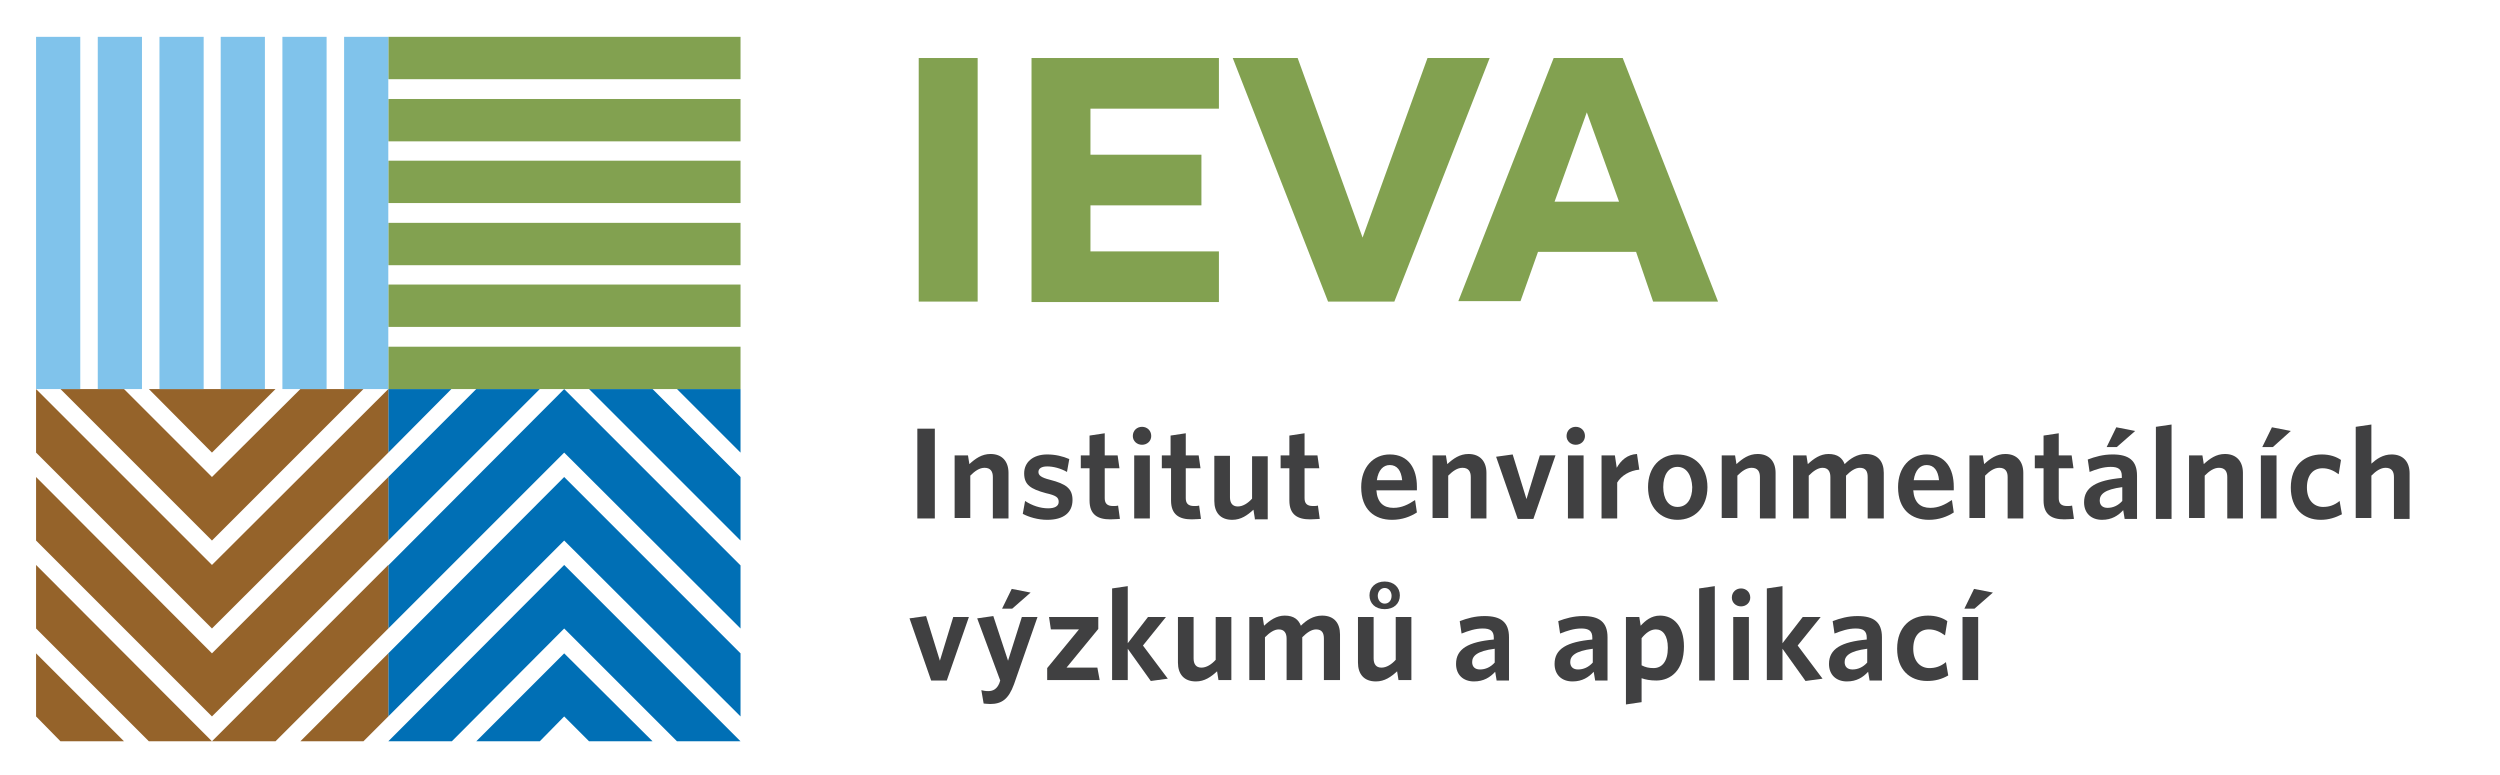 <?xml version="1.0" encoding="utf-8"?>
<!-- Generator: Adobe Illustrator 25.0.1, SVG Export Plug-In . SVG Version: 6.00 Build 0)  -->
<svg version="1.1" id="Layer_2" xmlns="http://www.w3.org/2000/svg" xmlns:xlink="http://www.w3.org/1999/xlink" x="0px" y="0px"
	 viewBox="0 0 542.3 168.3" style="enable-background:new 0 0 542.3 168.3;" xml:space="preserve" width="542" height="168">
<style type="text/css">
	.st0{fill:#404041;}
	.st1{fill:#82A150;}
	.st2{fill:#006FB5;}
	.st3{fill:#95632A;}
	.st4{fill:#80C3EB;}
</style>
<g>
	<g>
		<path class="st0" d="M198.9,112.6V93.1h3.8v19.5H198.9z"/>
		<path class="st0" d="M215.3,112.6v-9c0-1.2-0.5-2-1.8-2c-1.1,0-2.1,0.7-3.1,1.7v9.2H207V98.9h2.9l0.3,1.9c1.3-1.2,2.7-2.2,4.6-2.2
			c2.5,0,3.9,1.6,3.9,4.1v9.9H215.3z"/>
		<path class="st0" d="M227.1,112.9c-2,0-4-0.6-5.3-1.3l0.5-2.8c1.5,1,3.3,1.6,5,1.6c1.5,0,2.3-0.5,2.3-1.4c0-1-0.6-1.4-2.8-1.9
			c-3.3-0.9-4.7-1.8-4.7-4.3c0-2.4,1.9-4.1,5-4.1c1.8,0,3.4,0.4,4.8,1l-0.5,2.8c-1.4-0.8-3-1.2-4.3-1.2c-1.3,0-1.9,0.5-1.9,1.2
			c0,0.7,0.5,1.2,2.5,1.7c3.5,0.9,4.9,1.9,4.9,4.4C232.6,111.3,230.7,112.9,227.1,112.9z"/>
		<path class="st0" d="M240.8,112.8c-2.7,0-4.5-1-4.5-4.1v-7h-1.9v-2.8h1.9v-4.3l3.3-0.5v4.8h2.8l0.4,2.8h-3.2v6.5
			c0,1.1,0.5,1.7,1.8,1.7c0.4,0,0.8,0,1.1-0.1l0.4,2.9C242.5,112.7,241.8,112.8,240.8,112.8z"/>
		<path class="st0" d="M247.7,96.6c-1.1,0-2-0.8-2-1.9c0-1.2,0.9-2,2-2c1.1,0,2,0.8,2,2C249.7,95.8,248.8,96.6,247.7,96.6z
			 M246,112.6V98.9h3.4v13.7H246z"/>
		<path class="st0" d="M258.5,112.8c-2.7,0-4.5-1-4.5-4.1v-7H252v-2.8h1.9v-4.3l3.3-0.5v4.8h2.8l0.4,2.8h-3.2v6.5
			c0,1.1,0.5,1.7,1.8,1.7c0.4,0,0.8,0,1.1-0.1l0.4,2.9C260.1,112.7,259.5,112.8,258.5,112.8z"/>
		<path class="st0" d="M272.2,112.6l-0.3-1.9c-1.3,1.2-2.7,2.2-4.6,2.2c-2.6,0-3.9-1.6-3.9-4.1v-9.8h3.4v9c0,1.2,0.5,2,1.7,2
			c1.1,0,2.2-0.7,3.1-1.7v-9.2h3.4v13.7H272.2z"/>
		<path class="st0" d="M284.2,112.8c-2.7,0-4.5-1-4.5-4.1v-7h-1.9v-2.8h1.9v-4.3l3.3-0.5v4.8h2.8l0.4,2.8h-3.2v6.5
			c0,1.1,0.5,1.7,1.8,1.7c0.4,0,0.8,0,1.1-0.1l0.4,2.9C285.8,112.7,285.2,112.8,284.2,112.8z"/>
		<path class="st0" d="M302,112.9c-3.8,0-6.7-2.2-6.7-7.1c0-4.4,2.7-7.1,6.2-7.1c4.1,0,5.9,3.1,5.9,7c0,0.3,0,0.6,0,0.8h-8.8
			c0.2,2.7,1.6,3.8,3.7,3.8c1.8,0,3.2-0.7,4.7-1.7l0.4,2.7C306,112.2,304.2,112.9,302,112.9z M298.7,104.3h5.5
			c-0.2-2.1-1.1-3.3-2.7-3.3C300.1,101,299,102.1,298.7,104.3z"/>
		<path class="st0" d="M319.1,112.6v-9c0-1.2-0.5-2-1.8-2c-1.1,0-2.1,0.7-3.1,1.7v9.2h-3.4V98.9h2.9l0.3,1.9
			c1.3-1.2,2.7-2.2,4.6-2.2c2.5,0,3.9,1.6,3.9,4.1v9.9H319.1z"/>
		<path class="st0" d="M332.7,112.7h-3.4l-4.7-13.5l3.6-0.5l3,9.7l2.9-9.5h3.4L332.7,112.7z"/>
		<path class="st0" d="M341.9,96.6c-1.1,0-2-0.8-2-1.9c0-1.2,0.9-2,2-2c1.1,0,2,0.8,2,2C343.9,95.8,343,96.6,341.9,96.6z
			 M340.2,112.6V98.9h3.4v13.7H340.2z"/>
		<path class="st0" d="M350.9,104.8v7.8h-3.4V98.9h2.9l0.4,2.7c0.9-1.6,2.3-2.9,4.4-3l0.5,3.4C353.6,102.2,351.8,103.3,350.9,104.8z
			"/>
		<path class="st0" d="M364,112.9c-3.7,0-6.4-2.7-6.4-7.1s2.7-7.1,6.4-7.1c3.7,0,6.5,2.7,6.5,7.1S367.7,112.9,364,112.9z M364,101.4
			c-2,0-3.1,1.8-3.1,4.4c0,2.5,1.1,4.3,3.1,4.3c2.1,0,3.2-1.8,3.2-4.3C367.1,103.3,366,101.4,364,101.4z"/>
		<path class="st0" d="M381.9,112.6v-9c0-1.2-0.5-2-1.8-2c-1.1,0-2.1,0.7-3.1,1.7v9.2h-3.4V98.9h2.9l0.3,1.9
			c1.3-1.2,2.7-2.2,4.6-2.2c2.5,0,3.9,1.6,3.9,4.1v9.9H381.9z"/>
		<path class="st0" d="M405.3,112.6v-9c0-1.2-0.4-2-1.7-2c-1,0-2,0.7-3,1.7v9.3h-3.4v-9c0-1.2-0.5-2-1.7-2c-1,0-2,0.7-3,1.7v9.3
			h-3.4V98.9h2.9l0.3,1.9c1.3-1.2,2.7-2.2,4.5-2.2c2,0,3,0.9,3.5,2.2c1.2-1.2,2.7-2.2,4.6-2.2c2.6,0,3.9,1.6,3.9,4.1v9.9H405.3z"/>
		<path class="st0" d="M418.6,112.9c-3.8,0-6.7-2.2-6.7-7.1c0-4.4,2.7-7.1,6.2-7.1c4.1,0,5.9,3.1,5.9,7c0,0.3,0,0.6,0,0.8h-8.8
			c0.2,2.7,1.6,3.8,3.7,3.8c1.8,0,3.2-0.7,4.7-1.7l0.4,2.7C422.6,112.2,420.8,112.9,418.6,112.9z M415.3,104.3h5.5
			c-0.2-2.1-1.1-3.3-2.7-3.3C416.7,101,415.6,102.1,415.3,104.3z"/>
		<path class="st0" d="M435.7,112.6v-9c0-1.2-0.5-2-1.8-2c-1.1,0-2.1,0.7-3.1,1.7v9.2h-3.4V98.9h2.9l0.3,1.9
			c1.3-1.2,2.7-2.2,4.6-2.2c2.5,0,3.9,1.6,3.9,4.1v9.9H435.7z"/>
		<path class="st0" d="M448,112.8c-2.7,0-4.5-1-4.5-4.1v-7h-1.9v-2.8h1.9v-4.3l3.3-0.5v4.8h2.8l0.4,2.8h-3.2v6.5
			c0,1.1,0.5,1.7,1.8,1.7c0.4,0,0.8,0,1.1-0.1l0.4,2.9C449.6,112.7,449,112.8,448,112.8z"/>
		<path class="st0" d="M461.1,112.6l-0.3-1.8c-1.1,1.2-2.5,2.1-4.6,2.1c-2.3,0-3.9-1.4-3.9-3.8c0-3.3,2.7-4.8,8.2-5.3v-0.4
			c0-1.5-0.8-2-2.4-2c-1.6,0-3.1,0.5-4.6,1.1l-0.4-2.7c1.6-0.6,3.3-1.1,5.4-1.1c3.5,0,5.3,1.3,5.3,4.6v9.4H461.1z M460.6,105.8
			c-3.9,0.5-4.9,1.6-4.9,2.9c0,1,0.6,1.6,1.7,1.6c1.2,0,2.3-0.5,3.2-1.5V105.8z M459.4,97.1h-2.2l2.1-4.3l4.1,0.8L459.4,97.1z"/>
		<path class="st0" d="M467.9,112.6V92.7l3.4-0.5v20.5H467.9z"/>
		<path class="st0" d="M483.4,112.6v-9c0-1.2-0.5-2-1.8-2c-1.1,0-2.1,0.7-3.1,1.7v9.2h-3.4V98.9h2.9l0.3,1.9
			c1.3-1.2,2.7-2.2,4.6-2.2c2.5,0,3.9,1.6,3.9,4.1v9.9H483.4z"/>
		<path class="st0" d="M490.7,112.6V98.9h3.4v13.7H490.7z M493.3,97.1H491l2.1-4.3l4.1,0.8L493.3,97.1z"/>
		<path class="st0" d="M503.7,112.9c-3.8,0-6.5-2.5-6.5-7c0-4.8,3-7.2,6.7-7.2c1.8,0,3.2,0.5,4.2,1.2l-0.5,3.1
			c-1.1-0.8-2.2-1.3-3.5-1.3c-2,0-3.4,1.4-3.4,4.2c0,2.8,1.6,4.2,3.5,4.2c1.2,0,2.4-0.3,3.6-1.3l0.5,2.9
			C506.9,112.4,505.5,112.9,503.7,112.9z"/>
		<path class="st0" d="M519.6,112.6v-9c0-1.2-0.5-2-1.8-2c-1.1,0-2.1,0.7-3.1,1.7v9.2h-3.4V92.7l3.4-0.5v8.5c1.1-1,2.5-2,4.4-2
			c2.5,0,3.9,1.6,3.9,4.1v9.9H519.6z"/>
		<path class="st0" d="M205.3,147.8h-3.4l-4.7-13.5l3.6-0.5l3,9.7l2.9-9.5h3.4L205.3,147.8z"/>
		<path class="st0" d="M219.9,148.6c-1.2,3.3-2.7,4.3-5.2,4.3c-0.7,0-1.1-0.1-1.4-0.1l-0.5-2.9c0.4,0.1,0.9,0.2,1.5,0.2
			c1.1,0,1.9-0.5,2.4-1.7l0.2-0.6l-5-13.5l3.5-0.5l3.2,9.7l3-9.5h3.4L219.9,148.6z M219.5,132.2h-2.2l2.1-4.3l4.1,0.8L219.5,132.2z"
			/>
		<path class="st0" d="M227.1,147.7v-2.6l6.9-8.4h-6.1l-0.4-2.7h10.7v2.6l-6.9,8.4h6.7l0.5,2.7H227.1z"/>
		<path class="st0" d="M249.6,147.9l-5-7v6.8h-3.4v-19.9l3.4-0.5v12.4l4.4-5.7h3.9l-5,6.2l5.4,7.2L249.6,147.9z"/>
		<path class="st0" d="M264.3,147.7l-0.3-1.9c-1.3,1.2-2.7,2.2-4.6,2.2c-2.6,0-3.9-1.6-3.9-4.1V134h3.4v9c0,1.2,0.5,2,1.7,2
			c1.1,0,2.2-0.7,3.1-1.7V134h3.4v13.7H264.3z"/>
		<path class="st0" d="M287.2,147.7v-9c0-1.2-0.4-2-1.7-2c-1,0-2,0.7-3,1.7v9.3h-3.4v-9c0-1.2-0.5-2-1.7-2c-1,0-2,0.7-3,1.7v9.3H271
			V134h2.9l0.3,1.9c1.3-1.2,2.7-2.2,4.5-2.2c2,0,3,0.9,3.5,2.2c1.2-1.2,2.7-2.2,4.6-2.2c2.6,0,3.9,1.6,3.9,4.1v9.9H287.2z"/>
		<path class="st0" d="M303.4,147.7l-0.3-1.9c-1.3,1.2-2.7,2.2-4.6,2.2c-2.6,0-3.9-1.6-3.9-4.1V134h3.4v9c0,1.2,0.5,2,1.7,2
			c1.1,0,2.2-0.7,3.1-1.7V134h3.4v13.7H303.4z M300.4,132.3c-2.1,0-3.3-1.3-3.3-3c0-1.7,1.3-3,3.3-3s3.3,1.3,3.3,3
			C303.7,131.1,302.4,132.3,300.4,132.3z M300.4,127.7c-0.9,0-1.5,0.8-1.5,1.7c0,0.9,0.6,1.7,1.5,1.7s1.5-0.7,1.5-1.7
			C301.9,128.5,301.3,127.7,300.4,127.7z"/>
		<path class="st0" d="M324.7,147.7l-0.3-1.8c-1.1,1.2-2.5,2.1-4.6,2.1c-2.3,0-3.9-1.4-3.9-3.8c0-3.3,2.7-4.8,8.2-5.3v-0.4
			c0-1.5-0.8-2-2.4-2c-1.6,0-3.1,0.5-4.6,1.1l-0.4-2.7c1.6-0.6,3.3-1.1,5.4-1.1c3.5,0,5.3,1.3,5.3,4.6v9.4H324.7z M324.3,140.9
			c-3.9,0.5-4.9,1.6-4.9,2.9c0,1,0.6,1.6,1.7,1.6c1.2,0,2.3-0.5,3.2-1.5V140.9z"/>
		<path class="st0" d="M346.1,147.7l-0.3-1.8c-1.1,1.2-2.5,2.1-4.6,2.1c-2.3,0-3.9-1.4-3.9-3.8c0-3.3,2.7-4.8,8.2-5.3v-0.4
			c0-1.5-0.8-2-2.4-2c-1.6,0-3.1,0.5-4.6,1.1l-0.4-2.7c1.6-0.6,3.3-1.1,5.4-1.1c3.5,0,5.3,1.3,5.3,4.6v9.4H346.1z M345.6,140.9
			c-3.9,0.5-4.9,1.6-4.9,2.9c0,1,0.6,1.6,1.7,1.6c1.2,0,2.3-0.5,3.2-1.5V140.9z"/>
		<path class="st0" d="M359.4,147.8c-1.3,0-2.4-0.2-3.2-0.5v5.2l-3.4,0.5v-19h2.9l0.3,1.9c1-1.1,2.3-2.2,4.2-2.2
			c2.9,0,5.2,2.2,5.2,6.7C365.4,145.6,362.5,147.8,359.4,147.8z M359.3,136.7c-1.2,0-2.2,0.8-3.1,1.9v5.9c0.8,0.4,1.5,0.6,2.6,0.6
			c1.8,0,3.1-1.4,3.1-4.4C361.9,138,360.8,136.7,359.3,136.7z"/>
		<path class="st0" d="M368.7,147.7v-19.9l3.4-0.5v20.5H368.7z"/>
		<path class="st0" d="M377.8,131.7c-1.1,0-2-0.8-2-1.9c0-1.2,0.9-2,2-2c1.1,0,2,0.8,2,2C379.8,130.9,378.9,131.7,377.8,131.7z
			 M376.1,147.7V134h3.4v13.7H376.1z"/>
		<path class="st0" d="M391.8,147.9l-5-7v6.8h-3.4v-19.9l3.4-0.5v12.4l4.4-5.7h3.9l-5,6.2l5.4,7.2L391.8,147.9z"/>
		<path class="st0" d="M405.7,147.7l-0.3-1.8c-1.1,1.2-2.5,2.1-4.6,2.1c-2.3,0-3.9-1.4-3.9-3.8c0-3.3,2.7-4.8,8.2-5.3v-0.4
			c0-1.5-0.8-2-2.4-2c-1.6,0-3.1,0.5-4.6,1.1l-0.4-2.7c1.6-0.6,3.3-1.1,5.4-1.1c3.5,0,5.3,1.3,5.3,4.6v9.4H405.7z M405.2,140.9
			c-3.9,0.5-4.9,1.6-4.9,2.9c0,1,0.6,1.6,1.7,1.6c1.2,0,2.3-0.5,3.2-1.5V140.9z"/>
		<path class="st0" d="M418.2,147.9c-3.8,0-6.5-2.5-6.5-7c0-4.8,3-7.2,6.7-7.2c1.8,0,3.2,0.5,4.2,1.2l-0.5,3.1
			c-1.1-0.8-2.2-1.3-3.5-1.3c-2,0-3.4,1.4-3.4,4.2c0,2.8,1.6,4.2,3.5,4.2c1.2,0,2.4-0.3,3.6-1.3l0.5,2.9
			C421.4,147.5,420,147.9,418.2,147.9z"/>
		<path class="st0" d="M425.9,147.7V134h3.4v13.7H425.9z M428.5,132.2h-2.2l2.1-4.3l4.1,0.8L428.5,132.2z"/>
	</g>
	<g>
		<path class="st1" d="M199.2,12.6h12.8v52.9h-12.8V12.6z"/>
		<path class="st1" d="M223.7,12.6h40.7v11h-27.9v10h24.1v11h-24.1v10h27.9v11h-40.7V12.6z"/>
		<path class="st1" d="M267.4,12.6h14.1l14.1,39l14.1-39h13.5l-20.7,52.9h-14.4L267.4,12.6z"/>
		<path class="st1" d="M337.1,12.6h15l20.7,52.9h-14.1L355,54.7h-21.3l-3.8,10.7h-13.5L337.1,12.6z M351.3,43.8l-7-19.4l-7,19.4
			H351.3z"/>
	</g>
	<g>
		<polygon class="st2" points="116.9,84.5 84,117.4 84,103.6 103.1,84.5 		"/>
		<polygon class="st2" points="97.7,84.5 84,98.3 84,84.5 		"/>
		<polygon class="st2" points="122.2,117.4 160.5,155.6 160.5,141.9 122.2,103.6 84,141.9 84,155.6 		"/>
		<polygon class="st2" points="122.2,98.3 160.5,136.5 160.5,122.8 122.2,84.5 84,122.8 84,136.5 		"/>
		<polygon class="st2" points="127.6,84.5 160.5,117.4 160.5,103.6 141.4,84.5 		"/>
		<polygon class="st2" points="146.7,84.5 160.5,98.3 160.5,84.5 		"/>
		<polygon class="st2" points="122.2,155.6 127.6,161 141.4,161 122.2,141.9 103.1,161 116.9,161 		"/>
		<polygon class="st2" points="122.2,136.5 146.7,161 160.5,161 122.2,122.7 84,161 97.8,161 		"/>
	</g>
	<g>
		<polygon class="st3" points="64.9,161 84,141.9 84,155.6 78.6,161 		"/>
		<polygon class="st3" points="45.7,141.9 7.5,103.6 7.5,117.4 45.7,155.6 84,117.4 84,103.6 		"/>
		<polygon class="st3" points="45.7,122.7 7.5,84.5 7.5,98.3 45.7,136.5 84,98.3 84,84.5 		"/>
		<polygon class="st3" points="45.7,103.6 26.6,84.5 12.8,84.5 45.7,117.4 78.6,84.5 64.9,84.5 		"/>
		<polygon class="st3" points="32,84.5 45.7,98.3 59.5,84.5 		"/>
		<polygon class="st3" points="45.7,161 7.5,122.7 7.5,136.5 32,161 59.5,161 84,136.5 84,122.7 		"/>
		<polygon class="st3" points="26.6,161 7.5,141.9 7.5,155.6 12.8,161 		"/>
	</g>
	<g id="e_3_">
		<g>
			<rect x="84" y="21.5" class="st1" width="76.5" height="9.2"/>
			<rect x="84" y="8" class="st1" width="76.5" height="9.2"/>
			<rect x="84" y="48.4" class="st1" width="76.5" height="9.2"/>
			<rect x="84" y="34.9" class="st1" width="76.5" height="9.2"/>
			<rect x="84" y="75.3" class="st1" width="76.5" height="9.2"/>
			<rect x="84" y="61.8" class="st1" width="76.5" height="9.2"/>
		</g>
	</g>
	<g id="i_2_">
		<rect x="20.9" y="8" class="st4" width="9.6" height="76.5"/>
		<rect x="7.5" y="8" class="st4" width="9.6" height="76.5"/>
		<rect x="47.6" y="8" class="st4" width="9.6" height="76.5"/>
		<rect x="34.3" y="8" class="st4" width="9.6" height="76.5"/>
		<rect x="74.4" y="8" class="st4" width="9.6" height="76.5"/>
		<rect x="61" y="8" class="st4" width="9.6" height="76.5"/>
	</g>
</g>
</svg>
